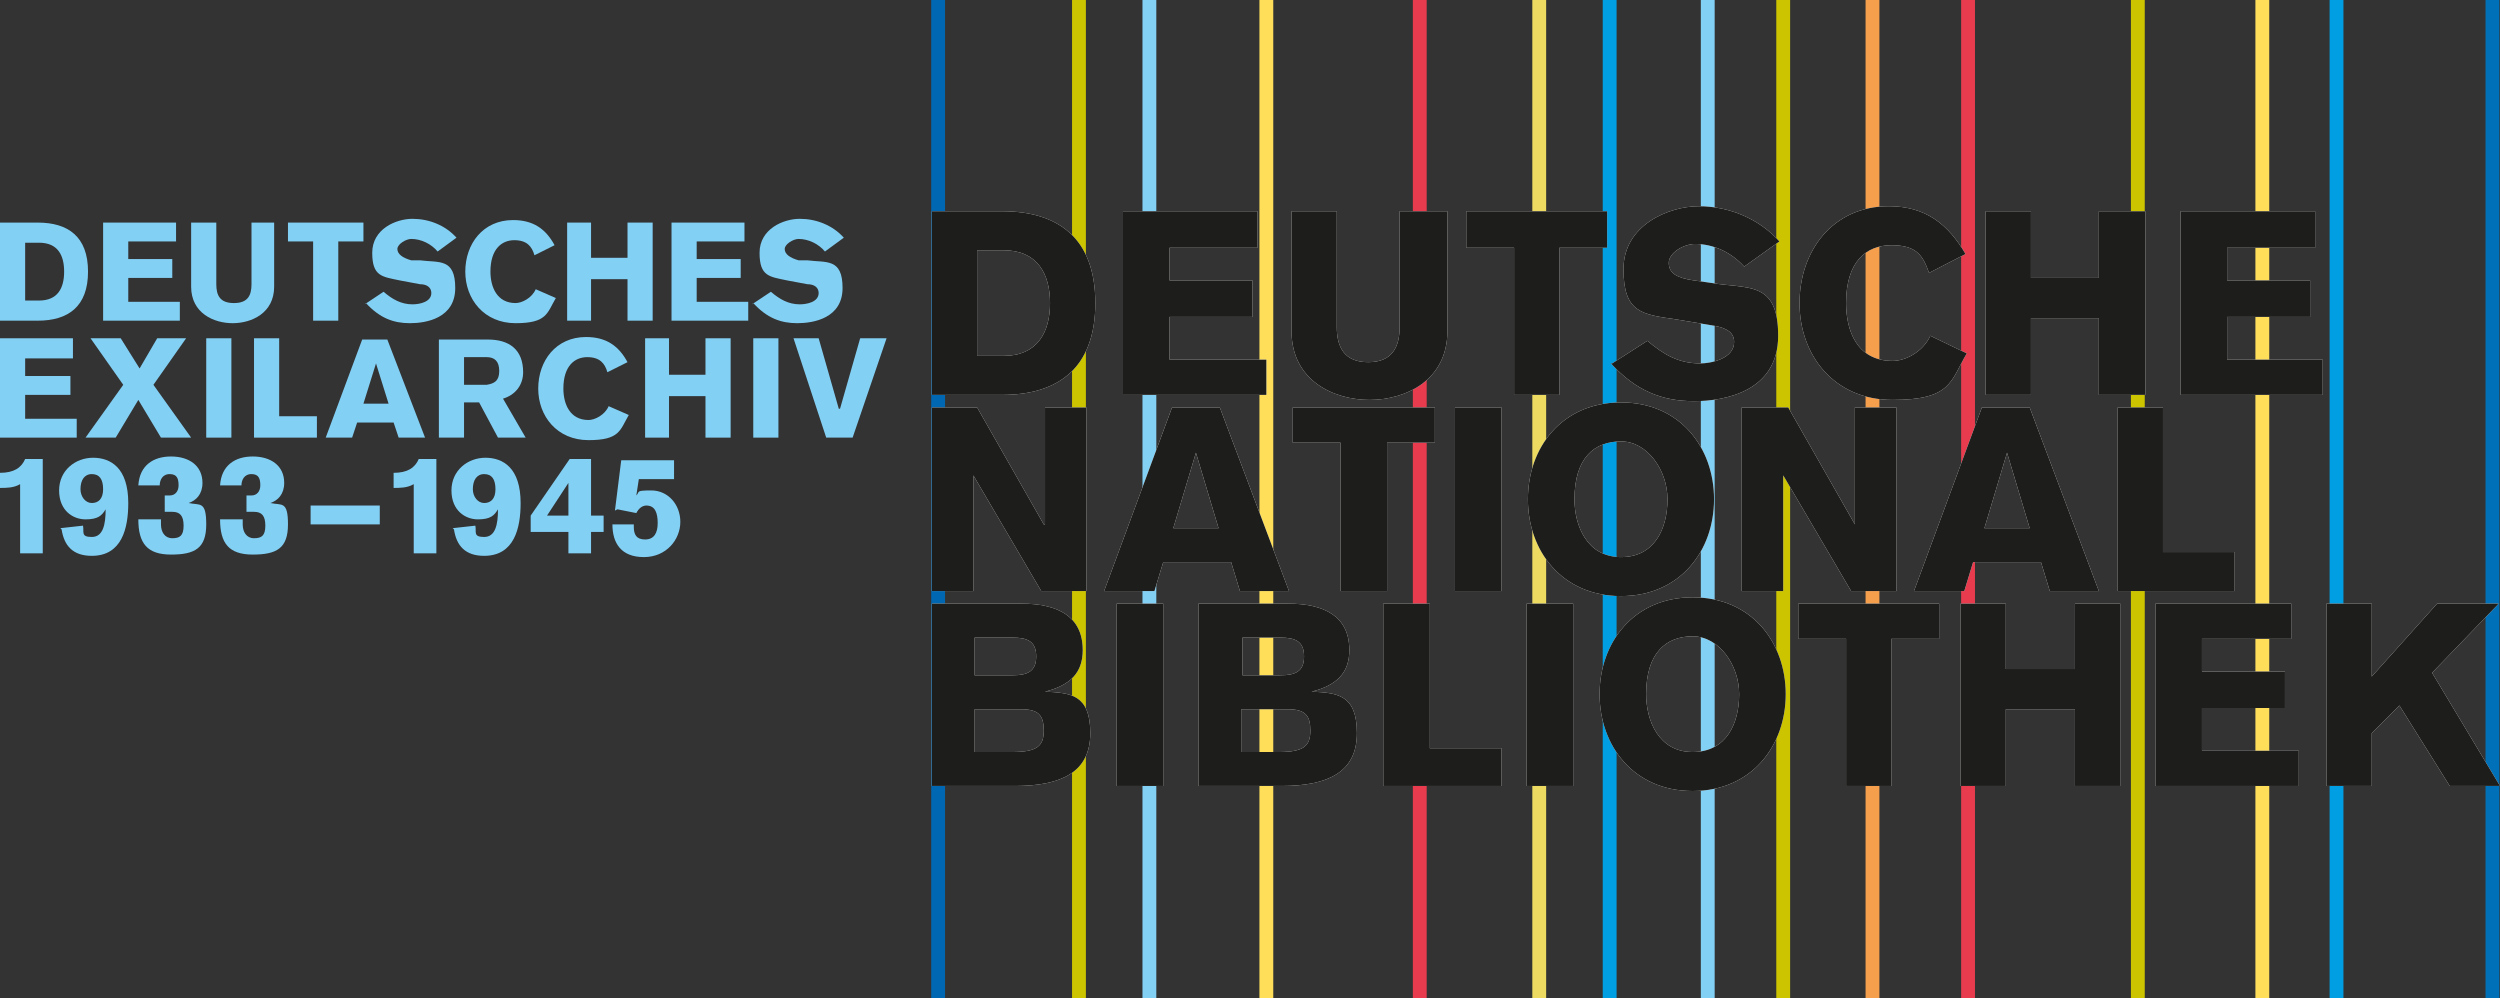 <?xml version="1.0" encoding="UTF-8"?>
<svg xmlns="http://www.w3.org/2000/svg" id="Ebene_1" version="1.1" viewBox="0 0 198.8 79.4">
  <rect x="0" y="0" width="198.8" height="79.4" fill="#333333" stroke="none"/>
  <defs>
    <style>
      .st0, .st1, .st2 {
        fill-rule: evenodd;
      }

      .st0, .st3 {
        fill: #1d1d1b;
      }

      .st4 {
        stroke: #0068b3;
      }

      .st4, .st5, .st6, .st7, .st8, .st9, .st10, .st11, .st12 {
        fill: none;
        stroke-miterlimit: 3.9;
        stroke-width: 1.1px;
      }

      .st1, .st13 {
        fill: #fff;
      }

      .st2, .st14 {
        fill: #83d0f5;
      }

      .st5 {
        stroke: #eddb61;
      }

      .st6 {
        stroke: #cdc400;
      }

      .st7 {
        stroke: #ffdf5a;
      }

      .st8 {
        stroke: #0071b9;
      }

      .st9 {
        stroke: #e83c4e;
      }

      .st10 {
        stroke: #009fe3;
      }

      .st11 {
        stroke: #f59e4c;
      }

      .st12 {
        stroke: #83d0f5;
      }
    </style>
  </defs>
  <polygon class="st9" points="156.5 0 156.5 79.4 156.5 0 156.5 0"></polygon>
  <polygon class="st4" points="74.6 0 74.6 79.4 74.6 0 74.6 0"></polygon>
  <polygon class="st6" points="85.8 0 85.8 79.4 85.8 0 85.8 0"></polygon>
  <polygon class="st12" points="91.4 0 91.4 79.4 91.4 0 91.4 0"></polygon>
  <polygon class="st7" points="100.7 0 100.7 79.4 100.7 0 100.7 0"></polygon>
  <polygon class="st8" points="198.2 0 198.2 79.4 198.2 0 198.2 0"></polygon>
  <polygon class="st6" points="170 0 170 79.4 170 0 170 0"></polygon>
  <polygon class="st12" points="135.8 0 135.8 79.4 135.8 0 135.8 0"></polygon>
  <polygon class="st6" points="141.8 0 141.8 79.4 141.8 0 141.8 0"></polygon>
  <polygon class="st5" points="122.4 0 122.4 79.4 122.4 0 122.4 0"></polygon>
  <polygon class="st9" points="112.9 0 112.9 79.4 112.9 0 112.9 0"></polygon>
  <polygon class="st10" points="128 0 128 79.4 128 0 128 0"></polygon>
  <polygon class="st7" points="179.9 0 179.9 79.4 179.9 0 179.9 0"></polygon>
  <polygon class="st10" points="185.8 0 185.8 79.4 185.8 0 185.8 0"></polygon>
  <polygon class="st11" points="148.9 0 148.9 79.4 148.9 0 148.9 0"></polygon>
  <path class="st1" d="M74.1,62.5h6.6c3.7,0,6-1.1,6-4.2s-1.6-3.2-3.6-3.3h0c2-.5,3-1.5,3-3.3,0-2.7-2-3.7-4.9-3.7h-7.1v14.6h0ZM77.6,56.4h3.6c1.4,0,1.8.5,1.8,1.7s-.5,1.7-2.5,1.7h-3v-3.4h0ZM77.5,50.7h3c1.2,0,1.9.3,1.9,1.5s-.7,1.5-1.9,1.5h-3v-3h0Z"></path>
  <polygon class="st13" points="88.8 62.5 92.5 62.5 92.5 48 88.8 48 88.8 62.5 88.8 62.5"></polygon>
  <path class="st1" d="M95.3,62.5h6.6c3.7,0,6-1.1,6-4.2s-1.6-3.2-3.6-3.3h0c2-.5,3-1.5,3-3.3,0-2.7-2-3.7-4.9-3.7h-7.1v14.6h0ZM98.8,56.4h3.6c1.4,0,1.8.5,1.8,1.7s-.5,1.7-2.5,1.7h-3v-3.4h0ZM98.8,50.7h3c1.2,0,1.9.3,1.9,1.5s-.7,1.5-1.9,1.5h-3v-3h0Z"></path>
  <polygon class="st13" points="110 62.5 119.4 62.5 119.4 59.5 113.7 59.5 113.7 48 110 48 110 62.5 110 62.5"></polygon>
  <polygon class="st13" points="121.4 62.5 125.1 62.5 125.1 48 121.4 48 121.4 62.5 121.4 62.5"></polygon>
  <path class="st1" d="M138.3,55.2c0,2.3-1,4.6-3.7,4.6s-3.7-2.5-3.7-4.6c0-3.3,1.6-4.6,3.7-4.6s3.7,2.3,3.7,4.6h0ZM142,55.2c0-4.1-2.7-7.7-7.4-7.7s-7.4,3.6-7.4,7.7,2.7,7.7,7.4,7.7,7.4-3.6,7.4-7.7h0Z"></path>
  <polygon class="st13" points="143 50.8 146.8 50.8 146.8 62.5 150.4 62.5 150.4 50.8 154.2 50.8 154.2 48 143 48 143 50.8 143 50.8"></polygon>
  <polygon class="st13" points="155.9 62.5 159.5 62.5 159.5 56.4 165 56.4 165 62.5 168.6 62.5 168.6 48 165 48 165 53.2 159.5 53.2 159.5 48 155.9 48 155.9 62.5 155.9 62.5"></polygon>
  <polygon class="st13" points="182.8 62.5 182.8 59.7 175.1 59.7 175.1 56.3 181.7 56.3 181.7 53.4 175.1 53.4 175.1 50.8 182.2 50.8 182.2 48 171.4 48 171.4 62.5 182.8 62.5 182.8 62.5"></polygon>
  <polygon class="st13" points="185 62.5 188.6 62.5 188.6 58.3 190.8 56.1 194.8 62.5 198.8 62.5 193.4 53.5 198.7 48 193.8 48 188.6 53.8 188.6 48 185 48 185 62.5 185 62.5"></polygon>
  <polygon class="st13" points="74.1 47 77.4 47 77.4 37.8 77.4 37.8 82.8 47 86.4 47 86.4 32.4 83.1 32.4 83.1 41.7 83 41.7 77.7 32.4 74.1 32.4 74.1 47 74.1 47"></polygon>
  <path class="st1" d="M87.9,47h3.9l.7-2.3h5.4l.7,2.3h3.9l-5.5-14.6h-3.8l-5.4,14.6h0ZM93.3,42l1.8-6h0l1.8,6h-3.6Z"></path>
  <polygon class="st13" points="102.8 35.2 106.6 35.2 106.6 47 110.3 47 110.3 35.2 114.1 35.2 114.1 32.4 102.8 32.4 102.8 35.2 102.8 35.2"></polygon>
  <polygon class="st13" points="115.7 47 119.4 47 119.4 32.4 115.7 32.4 115.7 47 115.7 47"></polygon>
  <path class="st1" d="M132.6,39.7c0,2.3-1,4.6-3.7,4.6s-3.7-2.5-3.7-4.6c0-3.3,1.6-4.6,3.7-4.6s3.7,2.3,3.7,4.6h0ZM136.3,39.7c0-4.1-2.7-7.7-7.4-7.7s-7.4,3.6-7.4,7.7,2.7,7.7,7.4,7.7,7.4-3.6,7.4-7.7h0Z"></path>
  <polygon class="st13" points="138.5 47 141.8 47 141.8 37.8 141.8 37.8 147.2 47 150.8 47 150.8 32.4 147.5 32.4 147.5 41.7 147.5 41.7 142.2 32.4 138.5 32.4 138.5 47 138.5 47"></polygon>
  <path class="st1" d="M152.3,47h3.9l.7-2.3h5.4l.7,2.3h3.9l-5.5-14.6h-3.8l-5.4,14.6h0ZM157.8,42l1.8-6h0l1.8,6h-3.6Z"></path>
  <polygon class="st13" points="168.4 47 177.7 47 177.7 43.9 172 43.9 172 32.4 168.4 32.4 168.4 47 168.4 47"></polygon>
  <path class="st1" d="M74.1,31.4h5.6c4.4,0,7.4-2.1,7.4-7.3s-3-7.3-7.4-7.3h-5.6v14.6h0ZM77.7,19.9h2.1c2.7,0,3.7,1.9,3.7,4.2s-1,4.2-3.7,4.2h-2.1v-8.4h0Z"></path>
  <polygon class="st13" points="100.7 31.4 100.7 28.6 93 28.6 93 25.2 99.6 25.2 99.6 22.3 93 22.3 93 19.7 100 19.7 100 16.8 89.3 16.8 89.3 31.4 100.7 31.4 100.7 31.4"></polygon>
  <path class="st13" d="M114.9,16.8h-3.6v9.2c0,1.6-.6,2.8-2.5,2.8s-2.5-1.2-2.5-2.8v-9.2h-3.6v9.5c0,4,3.4,5.5,6.2,5.5s6.2-1.5,6.2-5.5v-9.5h0Z"></path>
  <polygon class="st13" points="116.6 19.7 120.4 19.7 120.4 31.4 124 31.4 124 19.7 127.8 19.7 127.8 16.8 116.6 16.8 116.6 19.7 116.6 19.7"></polygon>
  <path class="st13" d="M128.1,28.9c2,2.2,4.1,3,6.6,3s6.7-.8,6.7-5.2-2.4-3.7-5.3-4.2l-1.4-.2c-1.4-.2-2-.6-2-1.4s1.2-1.5,2.1-1.5c1.5,0,2.9.7,3.9,1.8l2.8-2c-1.6-1.8-4-2.8-6.4-2.8s-6,1.5-6,5,1.5,3.6,4.2,4l3,.5c1.1.2,1.6.6,1.6,1.3,0,1.3-1.8,1.7-2.7,1.7-1.7,0-2.9-.7-4.2-1.8l-2.8,1.8h0Z"></path>
  <path class="st13" d="M156.3,20.2c-1.4-2.4-3.2-3.8-6.1-3.8-4.5,0-7.1,3.6-7.1,7.7s2.7,7.7,7.4,7.7,4.6-1.5,5.9-3.7l-2.9-1.4c-.6,1.3-2,2-3,2-2.9,0-3.7-2.5-3.7-4.6,0-3.3,1.6-4.6,3.6-4.6s2.5.8,3,2.2l2.9-1.5h0Z"></path>
  <polygon class="st13" points="157.9 31.4 161.5 31.4 161.5 25.3 166.9 25.3 166.9 31.4 170.6 31.4 170.6 16.8 166.9 16.8 166.9 22.1 161.5 22.1 161.5 16.8 157.9 16.8 157.9 31.4 157.9 31.4"></polygon>
  <polygon class="st13" points="184.7 31.4 184.7 28.6 177.1 28.6 177.1 25.2 183.7 25.2 183.7 22.3 177.1 22.3 177.1 19.7 184.1 19.7 184.1 16.8 173.4 16.8 173.4 31.4 184.7 31.4 184.7 31.4"></polygon>
  <path class="st0" d="M74.1,62.5h6.6c3.7,0,6-1.1,6-4.2s-1.6-3.2-3.6-3.3h0c2-.5,3-1.5,3-3.3,0-2.7-2-3.7-4.9-3.7h-7.1v14.6h0ZM77.6,56.4h3.6c1.4,0,1.8.5,1.8,1.7s-.5,1.7-2.5,1.7h-3v-3.4h0ZM77.5,50.7h3c1.2,0,1.9.3,1.9,1.5s-.7,1.5-1.9,1.5h-3v-3h0Z"></path>
  <polygon class="st3" points="88.8 62.5 92.5 62.5 92.5 48 88.8 48 88.8 62.5 88.8 62.5"></polygon>
  <path class="st0" d="M95.3,62.5h6.6c3.7,0,6-1.1,6-4.2s-1.6-3.2-3.6-3.3h0c2-.5,3-1.5,3-3.3,0-2.7-2-3.7-4.9-3.7h-7.1v14.6h0ZM98.8,56.4h3.6c1.4,0,1.8.5,1.8,1.7s-.5,1.7-2.5,1.7h-3v-3.4h0ZM98.8,50.7h3c1.2,0,1.9.3,1.9,1.5s-.7,1.5-1.9,1.5h-3v-3h0Z"></path>
  <polygon class="st3" points="110 62.5 119.4 62.5 119.4 59.5 113.7 59.5 113.7 48 110 48 110 62.5 110 62.5"></polygon>
  <polygon class="st3" points="121.4 62.5 125.1 62.5 125.1 48 121.4 48 121.4 62.5 121.4 62.5"></polygon>
  <path class="st0" d="M138.3,55.2c0,2.3-1,4.6-3.7,4.6s-3.7-2.5-3.7-4.6c0-3.3,1.6-4.6,3.7-4.6s3.7,2.3,3.7,4.6h0ZM142,55.2c0-4.1-2.7-7.7-7.4-7.7s-7.4,3.6-7.4,7.7,2.7,7.7,7.4,7.7,7.4-3.6,7.4-7.7h0Z"></path>
  <polygon class="st3" points="143 50.8 146.8 50.8 146.8 62.5 150.4 62.5 150.4 50.8 154.2 50.8 154.2 48 143 48 143 50.8 143 50.8"></polygon>
  <polygon class="st3" points="155.9 62.5 159.5 62.5 159.5 56.4 165 56.4 165 62.5 168.6 62.5 168.6 48 165 48 165 53.2 159.5 53.2 159.5 48 155.9 48 155.9 62.5 155.9 62.5"></polygon>
  <polygon class="st3" points="182.8 62.5 182.8 59.7 175.1 59.7 175.1 56.3 181.7 56.3 181.7 53.4 175.1 53.4 175.1 50.8 182.2 50.8 182.2 48 171.4 48 171.4 62.5 182.8 62.5 182.8 62.5"></polygon>
  <polygon class="st3" points="185 62.5 188.6 62.5 188.6 58.3 190.8 56.1 194.8 62.5 198.8 62.5 193.4 53.5 198.7 48 193.8 48 188.6 53.8 188.6 48 185 48 185 62.5 185 62.5"></polygon>
  <polygon class="st3" points="74.1 47 77.4 47 77.4 37.8 77.4 37.8 82.8 47 86.4 47 86.4 32.4 83.1 32.4 83.1 41.7 83 41.7 77.7 32.4 74.1 32.4 74.1 47 74.1 47"></polygon>
  <path class="st0" d="M87.9,47h3.9l.7-2.3h5.4l.7,2.3h3.9l-5.5-14.6h-3.8l-5.4,14.6h0ZM93.3,42l1.8-6h0l1.8,6h-3.6Z"></path>
  <polygon class="st3" points="102.8 35.2 106.6 35.2 106.6 47 110.3 47 110.3 35.2 114.1 35.2 114.1 32.4 102.8 32.4 102.8 35.2 102.8 35.2"></polygon>
  <polygon class="st3" points="115.7 47 119.4 47 119.4 32.4 115.7 32.4 115.7 47 115.7 47"></polygon>
  <path class="st0" d="M132.6,39.7c0,2.3-1,4.6-3.7,4.6s-3.7-2.5-3.7-4.6c0-3.3,1.6-4.6,3.7-4.6s3.7,2.3,3.7,4.6h0ZM136.3,39.7c0-4.1-2.7-7.7-7.4-7.7s-7.4,3.6-7.4,7.7,2.7,7.7,7.4,7.7,7.4-3.6,7.4-7.7h0Z"></path>
  <polygon class="st3" points="138.5 47 141.8 47 141.8 37.8 141.8 37.8 147.2 47 150.8 47 150.8 32.4 147.5 32.4 147.5 41.7 147.5 41.7 142.2 32.4 138.5 32.4 138.5 47 138.5 47"></polygon>
  <path class="st0" d="M152.3,47h3.9l.7-2.3h5.4l.7,2.3h3.9l-5.5-14.6h-3.8l-5.4,14.6h0ZM157.8,42l1.8-6h0l1.8,6h-3.6Z"></path>
  <polygon class="st3" points="168.4 47 177.7 47 177.7 43.9 172 43.9 172 32.4 168.4 32.4 168.4 47 168.4 47"></polygon>
  <path class="st0" d="M74.1,31.4h5.6c4.4,0,7.4-2.1,7.4-7.3s-3-7.3-7.4-7.3h-5.6v14.6h0ZM77.7,19.9h2.1c2.7,0,3.7,1.9,3.7,4.2s-1,4.2-3.7,4.2h-2.1v-8.4h0Z"></path>
  <polygon class="st3" points="100.7 31.4 100.7 28.6 93 28.6 93 25.2 99.6 25.2 99.6 22.3 93 22.3 93 19.7 100 19.7 100 16.8 89.3 16.8 89.3 31.4 100.7 31.4 100.7 31.4"></polygon>
  <path class="st3" d="M114.9,16.8h-3.6v9.2c0,1.6-.6,2.8-2.5,2.8s-2.5-1.2-2.5-2.8v-9.2h-3.6v9.5c0,4,3.4,5.5,6.2,5.5s6.2-1.5,6.2-5.5v-9.5h0Z"></path>
  <polygon class="st3" points="116.6 19.7 120.4 19.7 120.4 31.4 124 31.4 124 19.7 127.8 19.7 127.8 16.8 116.6 16.8 116.6 19.7 116.6 19.7"></polygon>
  <path class="st3" d="M128.1,28.9c2,2.2,4.1,3,6.6,3s6.7-.8,6.7-5.2-2.4-3.7-5.3-4.2l-1.4-.2c-1.4-.2-2-.6-2-1.4s1.2-1.5,2.1-1.5c1.5,0,2.9.7,3.9,1.8l2.8-2c-1.6-1.8-4-2.8-6.4-2.8s-6,1.5-6,5,1.5,3.6,4.2,4l3,.5c1.1.2,1.6.6,1.6,1.3,0,1.3-1.8,1.7-2.7,1.7-1.7,0-2.9-.7-4.2-1.8l-2.8,1.8h0Z"></path>
  <path class="st3" d="M156.3,20.2c-1.4-2.4-3.2-3.8-6.1-3.8-4.5,0-7.1,3.6-7.1,7.7s2.7,7.7,7.4,7.7,4.6-1.5,5.9-3.7l-2.9-1.4c-.6,1.3-2,2-3,2-2.9,0-3.7-2.5-3.7-4.6,0-3.3,1.6-4.6,3.6-4.6s2.5.8,3,2.2l2.9-1.5h0Z"></path>
  <polygon class="st3" points="157.9 31.4 161.5 31.4 161.5 25.3 166.9 25.3 166.9 31.4 170.6 31.4 170.6 16.8 166.9 16.8 166.9 22.1 161.5 22.1 161.5 16.8 157.9 16.8 157.9 31.4 157.9 31.4"></polygon>
  <polygon class="st3" points="184.7 31.4 184.7 28.6 177.1 28.6 177.1 25.2 183.7 25.2 183.7 22.3 177.1 22.3 177.1 19.7 184.1 19.7 184.1 16.8 173.4 16.8 173.4 31.4 184.7 31.4 184.7 31.4"></polygon>
  <path class="st14" d="M3.4,36.5h-1.4c-.3.7-.9,1.1-2,1.1v1.2c.5,0,1.1,0,1.6-.3v5.5h1.8v-7.5h0Z"></path>
  <path class="st2" d="M4.9,42.1c.2,1.3.9,2.1,2.4,2.1,2.4,0,2.9-2.2,2.9-4.2,0-2.8-1.4-3.6-2.8-3.6s-2.7,1-2.7,2.6,1.1,2.3,2.1,2.3,1.3-.3,1.6-.8h0c0,1.2-.2,2.2-1.1,2.2s-.6-.4-.7-.9l-1.8.2h0ZM6.4,38.9c0-.7.3-1.2.9-1.2s.9.4.9,1.2-.4,1.1-.9,1.1-.9-.5-.9-1.1h0Z"></path>
  <path class="st14" d="M13.4,40.7h.3c.6,0,.9.3.9,1.1s-.3,1-.9,1-.9-.5-.9-1.1,0-.3,0-.4h-1.8c0,1.9.7,2.8,2.6,2.8s2.8-.5,2.8-2.4-.5-1.5-1.4-1.7h0c.6-.2,1.1-.7,1.1-1.6,0-1.4-1.1-2.1-2.5-2.1s-2.5.7-2.6,2.3h1.7c0-.4.2-.9.8-.9s.7.4.7.9-.3.8-.7.8h-.4v1.3h0Z"></path>
  <path class="st14" d="M19.9,40.7h.3c.6,0,.9.3.9,1.1s-.3,1-.9,1-.9-.5-.9-1.1,0-.3,0-.4h-1.8c0,1.9.7,2.8,2.6,2.8s2.8-.5,2.8-2.4-.5-1.5-1.4-1.7h0c.6-.2,1.1-.7,1.1-1.6,0-1.4-1.1-2.1-2.5-2.1s-2.5.7-2.6,2.3h1.7c0-.4.2-.9.8-.9s.7.4.7.9-.3.8-.7.8h-.4v1.3h0Z"></path>
  <polygon class="st14" points="30.2 41.7 30.2 40.2 24.7 40.2 24.7 41.7 30.2 41.7 30.2 41.7"></polygon>
  <path class="st14" d="M34.7,36.5h-1.4c-.3.7-.9,1.1-2,1.1v1.2c.5,0,1.1,0,1.6-.3v5.5h1.8v-7.5h0Z"></path>
  <path class="st2" d="M36.1,42.1c.2,1.3.9,2.1,2.4,2.1,2.4,0,2.9-2.2,2.9-4.2,0-2.8-1.4-3.6-2.8-3.6s-2.7,1-2.7,2.6,1.1,2.3,2.1,2.3,1.3-.3,1.6-.8h0c0,1.2-.2,2.2-1.1,2.2s-.6-.4-.7-.9l-1.8.2h0ZM37.6,38.9c0-.7.3-1.2.9-1.2s.9.4.9,1.2-.4,1.1-.9,1.1-.9-.5-.9-1.1h0Z"></path>
  <path class="st2" d="M45.2,41h-1.7l1.7-2.6h0v2.6h0ZM42.2,42.3h3v1.7h1.8v-1.7h1v-1.3h-1v-4.5h-1.7l-3.1,4.5v1.3h0Z"></path>
  <path class="st14" d="M49.1,40.5l1.5.3c.2-.4.5-.6.8-.6.7,0,.9.6.9,1.4s-.3,1.3-1,1.3-.9-.4-.9-1v-.2h-1.7c0,1.5.7,2.6,2.5,2.6s2.9-1.4,2.9-2.8-1-2.5-2.3-2.5-.9.1-1.2.4l.2-1.3h2.8v-1.5c.1,0-4.2,0-4.2,0l-.5,4h0Z"></path>
  <polygon class="st14" points="6.1 34.8 6.1 33.3 2 33.3 2 31.4 5.6 31.4 5.6 29.9 2 29.9 2 28.5 5.8 28.5 5.8 26.9 0 26.9 0 34.8 6.1 34.8 6.1 34.8"></polygon>
  <polygon class="st14" points="6.8 34.8 9.2 34.8 11 31.8 12.8 34.8 15.2 34.8 12.2 30.6 14.8 26.9 12.5 26.9 11.1 29.3 9.6 26.9 7.2 26.9 9.8 30.6 6.8 34.8 6.8 34.8"></polygon>
  <polygon class="st14" points="16.4 34.8 18.4 34.8 18.4 26.9 16.4 26.9 16.4 34.8 16.4 34.8"></polygon>
  <polygon class="st14" points="20.2 34.8 25.2 34.8 25.2 33.1 22.2 33.1 22.2 26.9 20.2 26.9 20.2 34.8 20.2 34.8"></polygon>
  <path class="st2" d="M25.9,34.8h2.1l.4-1.2h2.9l.4,1.2h2.1l-3-7.8h-2l-2.9,7.8h0ZM28.9,32.1l1-3.2h0l1,3.2h-2Z"></path>
  <path class="st2" d="M36.9,28.4h1.8c.6,0,1,.3,1,1.1s-.4,1-1,1.1h-1.8v-2.1h0ZM34.9,34.8h2v-2.8h1.2l1.5,2.8h2.2l-1.8-3.1c1-.3,1.6-1.1,1.6-2.1,0-1.8-1.1-2.6-2.8-2.6h-3.9v7.8h0Z"></path>
  <path class="st14" d="M49.9,28.8c-.7-1.3-1.7-2-3.3-2-2.4,0-3.8,1.9-3.8,4.1s1.5,4.1,4,4.1,2.5-.8,3.2-2l-1.6-.7c-.3.7-1.1,1.1-1.6,1.1-1.5,0-2-1.3-2-2.5,0-1.8.9-2.5,1.9-2.5s1.4.5,1.6,1.2l1.6-.8h0Z"></path>
  <polygon class="st14" points="51.3 34.8 53.2 34.8 53.2 31.5 56.1 31.5 56.1 34.8 58.1 34.8 58.1 26.9 56.1 26.9 56.1 29.8 53.2 29.8 53.2 26.9 51.3 26.9 51.3 34.8 51.3 34.8"></polygon>
  <polygon class="st14" points="59.9 34.8 61.9 34.8 61.9 26.9 59.9 26.9 59.9 34.8 59.9 34.8"></polygon>
  <polygon class="st14" points="65.7 34.8 67.8 34.8 70.5 26.9 68.4 26.9 66.8 32.5 66.7 32.5 65.1 26.9 63.1 26.9 65.7 34.8 65.7 34.8"></polygon>
  <path class="st2" d="M0,25.5h3c2.4,0,4-1.1,4-3.9s-1.6-3.9-4-3.9H0v7.8h0ZM2,19.3h1.1c1.5,0,2,1,2,2.3s-.5,2.3-2,2.3h-1.1v-4.5h0Z"></path>
  <polygon class="st14" points="14.3 25.5 14.3 24 10.2 24 10.2 22.1 13.7 22.1 13.7 20.6 10.2 20.6 10.2 19.2 14 19.2 14 17.7 8.2 17.7 8.2 25.5 14.3 25.5 14.3 25.5"></polygon>
  <path class="st14" d="M22,17.7h-2v4.9c0,.9-.3,1.5-1.4,1.5s-1.4-.6-1.4-1.5v-4.9h-2v5.1c0,2.1,1.8,2.9,3.3,2.9s3.3-.8,3.3-2.9v-5.1h0Z"></path>
  <polygon class="st14" points="22.9 19.2 24.9 19.2 24.9 25.5 26.9 25.5 26.9 19.2 28.9 19.2 28.9 17.7 22.9 17.7 22.9 19.2 22.9 19.2"></polygon>
  <path class="st14" d="M29.1,24.1c1.1,1.2,2.2,1.6,3.5,1.6s3.6-.4,3.6-2.8-1.3-2-2.8-2.2h-.7c-.7-.2-1.1-.5-1.1-.9s.7-.8,1.1-.8c.8,0,1.6.4,2.1,1l1.5-1.1c-.9-1-2.2-1.5-3.5-1.5s-3.2.8-3.2,2.7.8,1.9,2.2,2.2l1.6.3c.6,0,.9.3.9.7,0,.7-.9.9-1.5.9-.9,0-1.6-.4-2.3-1l-1.5,1h0Z"></path>
  <path class="st14" d="M44.1,19.5c-.7-1.3-1.7-2-3.3-2-2.4,0-3.8,1.9-3.8,4.1s1.5,4.1,4,4.1,2.5-.8,3.2-2l-1.6-.7c-.3.7-1.1,1.1-1.6,1.1-1.5,0-2-1.3-2-2.5,0-1.8.9-2.5,1.9-2.5s1.4.5,1.6,1.2l1.6-.8h0Z"></path>
  <polygon class="st14" points="45.1 25.5 47 25.5 47 22.2 49.9 22.2 49.9 25.5 51.9 25.5 51.9 17.7 49.9 17.7 49.9 20.5 47 20.5 47 17.7 45.1 17.7 45.1 25.5 45.1 25.5"></polygon>
  <polygon class="st14" points="59.5 25.5 59.5 24 55.4 24 55.4 22.1 58.9 22.1 58.9 20.6 55.4 20.6 55.4 19.2 59.2 19.2 59.2 17.7 53.4 17.7 53.4 25.5 59.5 25.5 59.5 25.5"></polygon>
  <path class="st14" d="M59.9,24.1c1.1,1.2,2.2,1.6,3.5,1.6s3.6-.4,3.6-2.8-1.3-2-2.8-2.2h-.7c-.7-.2-1.1-.5-1.1-.9s.7-.8,1.1-.8c.8,0,1.6.4,2.1,1l1.5-1.1c-.9-1-2.2-1.5-3.5-1.5s-3.2.8-3.2,2.7.8,1.9,2.2,2.2l1.6.3c.6,0,.9.3.9.7,0,.7-.9.9-1.5.9-.9,0-1.6-.4-2.3-1l-1.5,1h0Z"></path>
</svg>
